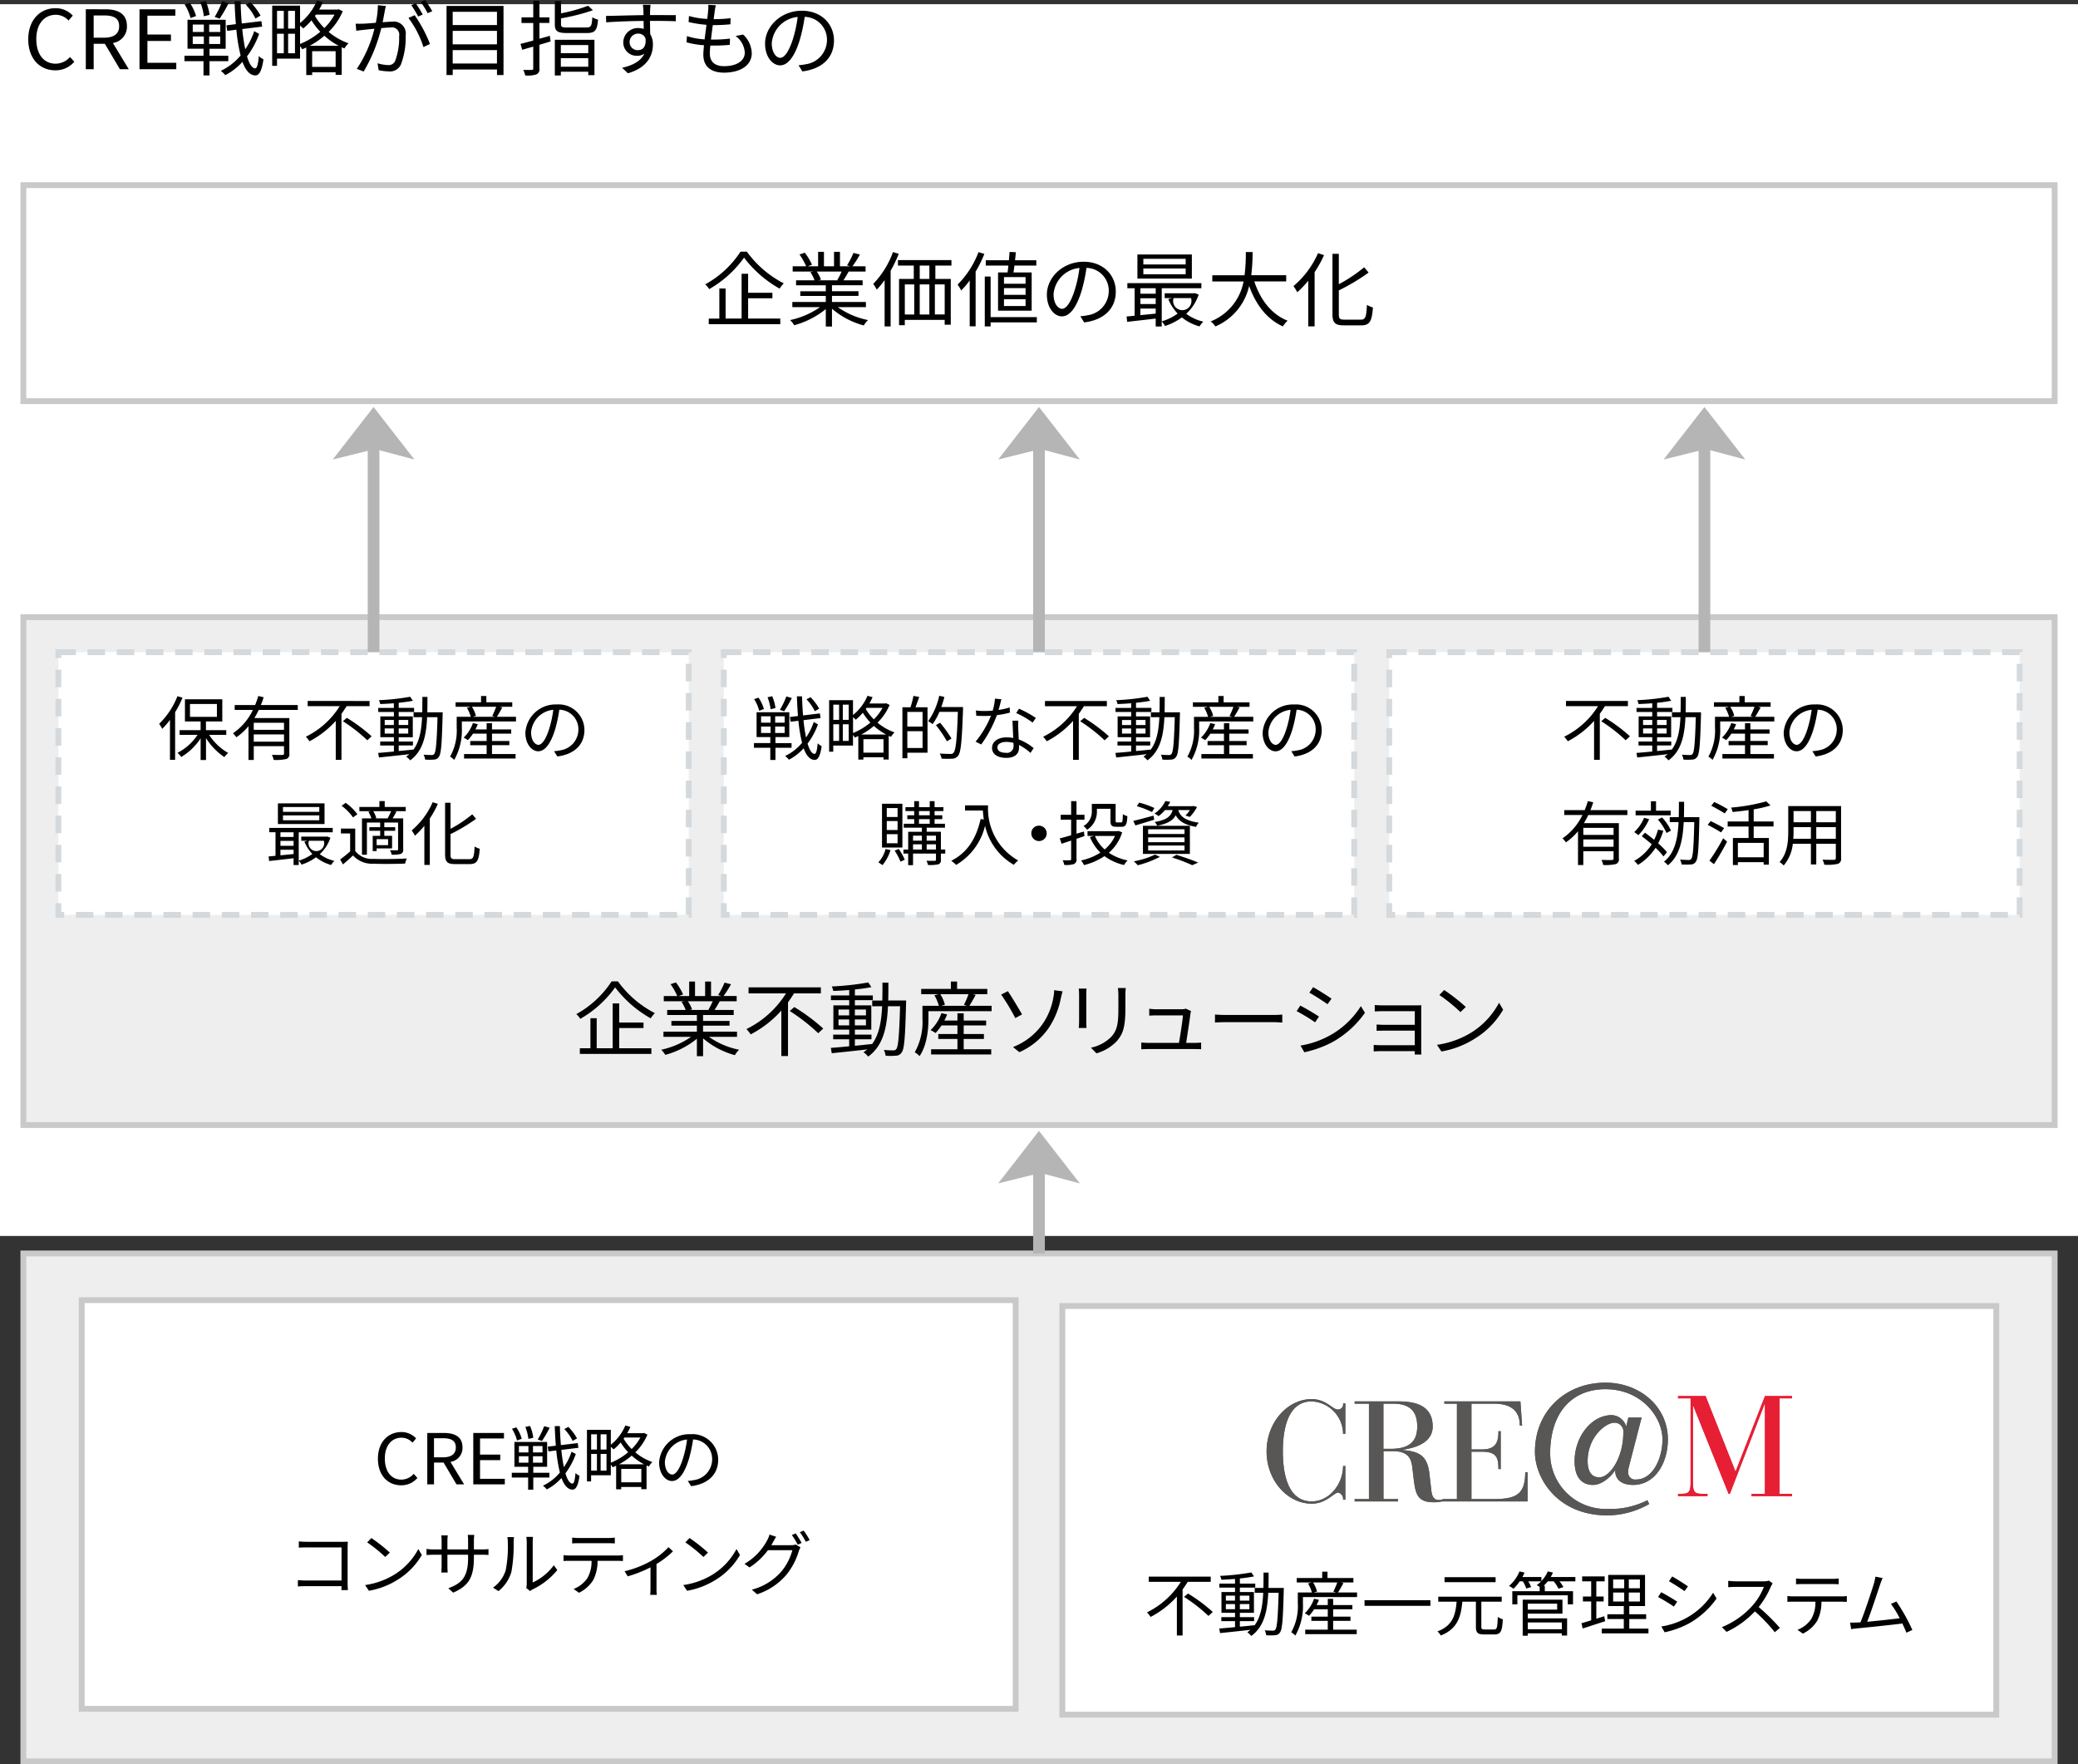<svg id="cre_01.svg" xmlns="http://www.w3.org/2000/svg" width="356" height="302.219" viewBox="0 0 356 302.219">
  <rect x="0" y="0" width="356" height="302.219" fill="#333333" stroke="none"/>
  <defs>
    <style>
      .cls-1, .cls-3, .cls-5 {
        fill: #fff;
      }

      .cls-2 {
        fill: #eee;
      }

      .cls-2, .cls-5 {
        stroke: #c9c9c9;
      }

      .cls-2, .cls-3, .cls-5 {
        stroke-width: 1px;
      }

      .cls-3 {
        stroke: #d3d9dc;
        stroke-dasharray: 3 2;
      }

      .cls-4, .cls-7, .cls-8, .cls-9 {
        fill-rule: evenodd;
      }

      .cls-6, .cls-7 {
        fill: #b5b5b5;
      }

      .cls-8 {
        fill: #e61f34;
      }

      .cls-9 {
        fill: #595656;
      }
    </style>
  </defs>
  <rect id="長方形_69" data-name="長方形 69" class="cls-1" y="0.719" width="356" height="211"/>
  <rect id="長方形_69-2" data-name="長方形 69" class="cls-2" x="4" y="105.719" width="348" height="87"/>
  <rect id="長方形_69-3" data-name="長方形 69" class="cls-2" x="4" y="214.719" width="348" height="87"/>
  <rect id="長方形_68" data-name="長方形 68" class="cls-3" x="124" y="111.719" width="108" height="45"/>
  <rect id="長方形_68-2" data-name="長方形 68" class="cls-3" x="238" y="111.719" width="108" height="45"/>
  <rect id="長方形_68-3" data-name="長方形 68" class="cls-3" x="10" y="111.719" width="108" height="45"/>
  <path id="保有不動産の_最適化" data-name="保有不動産の 最適化" class="cls-4" d="M753.4,949.541a13.44,13.44,0,0,1-3.132,4.729,7.394,7.394,0,0,1,.522.865,13.083,13.083,0,0,0,1.329-1.537v6.842h0.883v-8.15a17.621,17.621,0,0,0,1.268-2.5Zm2.15,1.332h4.611v2.2h-4.611v-2.2Zm6.214,5.294v-0.816h-3.48v-1.489h2.8v-3.793h-6.4v3.793h2.684v1.489h-3.6v0.816h3.07a9.1,9.1,0,0,1-3.43,3.073,4.48,4.48,0,0,1,.646.708,10.229,10.229,0,0,0,3.318-3.193v3.721h0.92v-3.757a10.917,10.917,0,0,0,3.145,3.253,4.065,4.065,0,0,1,.658-0.708,9.536,9.536,0,0,1-3.268-3.1h2.945Zm9.89-.864h-5.183V954.09h5.183V955.3Zm-5.183,2.028v-1.248h5.183v1.248h-5.183Zm7.544-5.437v-0.841h-6.326c0.187-.432.336-0.888,0.485-1.332l-0.92-.216a15.136,15.136,0,0,1-.547,1.548h-3.5v0.841h3.12a10.114,10.114,0,0,1-3.418,4,4.167,4.167,0,0,1,.584.684,9.911,9.911,0,0,0,2.076-1.9v5.785h0.907V958.1h5.183v1.249c0,0.18-.075.24-0.286,0.252s-0.969.012-1.79-.024a3.328,3.328,0,0,1,.3.876,7.881,7.881,0,0,0,2.162-.156,0.818,0.818,0,0,0,.522-0.948v-6.062h-5.99c0.273-.444.522-0.924,0.758-1.392h6.686Zm12.3-.648v-0.889H775.706v0.889H781.2a14.235,14.235,0,0,1-5.8,5.233,6.228,6.228,0,0,1,.621.78,15.824,15.824,0,0,0,4.5-3.493v6.674H781.5v-7.874c0.311-.444.609-0.876,0.882-1.32h3.94Zm-4.573,2.58a27.639,27.639,0,0,1,4.188,3.265l0.733-.684a28.236,28.236,0,0,0-4.238-3.157Zm7.168,2.113v-0.876h1.566v0.876h-1.566Zm0-2.329h1.566v0.864h-1.566V953.61Zm4.026,0v0.864h-1.628V953.61h1.628Zm0,2.329h-1.628v-0.876h1.628v0.876Zm3.269-3.649c0.025-.84.025-1.729,0.025-2.629h-0.87c0,0.912,0,1.789-.025,2.629h-1.479v0.84h1.454c-0.112,2.257-.435,4.189-1.516,5.606v-0.06c-0.833.1-1.678,0.18-2.486,0.252v-0.949h2.436V957.3h-2.436v-0.732h2.411V953h-2.411v-0.756h2.635v-0.7h-2.635v-0.877c0.908-.1,1.753-0.2,2.424-0.348l-0.46-.684a40.154,40.154,0,0,1-5.357.588,2.561,2.561,0,0,1,.224.66c0.733-.024,1.541-0.072,2.337-0.132v0.793H787.8v0.7h2.685V953h-2.325v3.565h2.325V957.3h-2.35v0.684h2.35v1.033c-1.02.1-1.952,0.18-2.7,0.24l0.137,0.78c1.392-.144,3.319-0.348,5.208-0.564a6.411,6.411,0,0,1-.547.42,3.1,3.1,0,0,1,.684.636c2.187-1.584,2.759-4.2,2.908-7.394h1.777c-0.124,4.357-.273,5.942-0.559,6.29a0.478,0.478,0,0,1-.448.192c-0.236,0-.783-0.012-1.379-0.06a2.354,2.354,0,0,1,.261.84,8.88,8.88,0,0,0,1.5,0,0.99,0.99,0,0,0,.833-0.444c0.422-.5.534-2.173,0.671-7.2,0-.12.012-0.456,0.012-0.456H796.21Zm11.083,5.641h2.971v-0.72h-2.971v-1.26h3.294v-0.72h-3.294v-1.069h-0.92v1.069h-1.926a6.48,6.48,0,0,0,.41-0.9l-0.833-.192a6.269,6.269,0,0,1-1.591,2.5,5.093,5.093,0,0,1,.721.432,7.8,7.8,0,0,0,.883-1.116h2.336v1.26h-2.808v0.72h2.808v1.513h-3.865v0.768h8.824v-0.768h-4.039v-1.513ZM808,951.354a13.7,13.7,0,0,1-.672,1.572l0.435,0.144h-3.79l0.559-.156a5.027,5.027,0,0,0-.684-1.56H808Zm0.124,1.716c0.286-.444.621-1.044,0.932-1.608l-0.46-.108h2.163v-0.769h-4.437v-1.08h-0.908v1.08h-4.362v0.769h2.573l-0.634.168a6.477,6.477,0,0,1,.659,1.548H801.24v1.861a9.088,9.088,0,0,1-1.131,4.957,3.519,3.519,0,0,1,.709.564,10.324,10.324,0,0,0,1.305-5.521v-1.069H811.4V953.07h-3.269Zm7.118,4.8c-0.534,0-1.255-.66-1.255-2.16a4.205,4.205,0,0,1,3.8-3.841,18.723,18.723,0,0,1-.683,3.205C816.475,957.079,815.791,957.871,815.244,957.871Zm3.244,1.993c2.933-.372,4.636-2.041,4.636-4.537a4.4,4.4,0,0,0-4.723-4.37,5.181,5.181,0,0,0-5.394,4.838c0,1.956,1.106,3.181,2.2,3.181,1.143,0,2.125-1.261,2.883-3.7a24.405,24.405,0,0,0,.734-3.421,3.34,3.34,0,0,1,3.268,3.445,3.607,3.607,0,0,1-3.119,3.517,7.96,7.96,0,0,1-1.057.144Zm-40.792,9.49h-6.214v-0.829H777.7v0.829Zm0,1.44h-6.214v-0.84H777.7v0.84Zm0.908-2.9h-7.992v3.541H778.6v-3.541Zm-0.125,6.41a1.347,1.347,0,1,1-2.56,0h2.56Zm-7.432,1.536h2.25v0.733c-0.771.084-1.542,0.156-2.25,0.228v-0.961Zm0-1.512h2.25v0.84h-2.25v-0.84Zm2.25-1.476v0.8h-2.25v-0.8h2.25Zm5.754,0.72-0.161.024h-4.276V974.3h1.069l-0.535.156a6.9,6.9,0,0,0,1.368,2.113,7.651,7.651,0,0,1-2.337,1.14v-4.861H780V972.1H769.133v0.745H770.2v4.033c-0.435.048-.833,0.084-1.181,0.108l0.087,0.792c1.156-.132,2.672-0.3,4.189-0.48v1.164h0.882V977.72a2.936,2.936,0,0,1,.485.672,8.708,8.708,0,0,0,2.473-1.26,7.2,7.2,0,0,0,2.6,1.32,2.955,2.955,0,0,1,.559-0.7,6.83,6.83,0,0,1-2.511-1.152,6.829,6.829,0,0,0,1.827-2.821Zm10.5-3.1h-2.312l0.224-.06a4.175,4.175,0,0,0-.522-1.176H790a8.347,8.347,0,0,1-.584,1.2Zm-0.062,4.585h-1.964v-1.032h1.964v1.032Zm-3.381-5.713a4.845,4.845,0,0,1,.522,1.128h-1.616v6.23h0.846v-5.522h2.274v0.8h-1.852v0.612h1.852v0.865h-1.28v2.616h0.671v-0.456h2.647v-2.16h-1.33v-0.865h1.865v-0.612h-1.865v-0.8H791.2v4.573a0.15,0.15,0,0,1-.187.18c-0.161.012-.646,0.012-1.2-0.012a2.8,2.8,0,0,1,.286.769,5.183,5.183,0,0,0,1.566-.132,0.724,0.724,0,0,0,.41-0.805V970.47h-1.815c0.2-.324.435-0.744,0.659-1.152l-0.323-.084h1.914v-0.721h-3.6v-1.008H788v1.008h-3.43v0.721h1.976Zm-1.877.42a9.129,9.129,0,0,0-2-1.957l-0.708.5a9.012,9.012,0,0,1,1.964,2Zm-0.372,2.448h-2.449v0.841h1.578v3.072a20.091,20.091,0,0,1-1.715,1.381l0.485,0.852c0.609-.516,1.181-1.02,1.728-1.536A4.408,4.408,0,0,0,787,978.236c1.392,0.06,4.014.036,5.406-.024a3.209,3.209,0,0,1,.3-0.876c-1.492.1-4.35,0.132-5.717,0.072a3.646,3.646,0,0,1-3.132-1.345V972.21Zm13.27-4.513a13.3,13.3,0,0,1-3.6,4.837,6.017,6.017,0,0,1,.559.9,14.525,14.525,0,0,0,1.616-1.693v6.7h0.932v-7.958a15.991,15.991,0,0,0,1.379-2.5Zm3.878,9.759c-0.684,0-.821-0.144-0.821-0.816v-3.481a29.467,29.467,0,0,0,4.375-2.617l-0.658-.768a21.792,21.792,0,0,1-3.717,2.484v-4.465h-0.932v8.835c0,1.308.4,1.668,1.691,1.668h2.547c1.281,0,1.554-.684,1.7-2.629a3.02,3.02,0,0,1-.882-0.384c-0.087,1.741-.2,2.173-0.883,2.173h-2.423Z" transform="translate(-723 -830.281)"/>
  <path id="戦略的な不動産の_購入_投資" data-name="戦略的な不動産の 購入・投資" class="cls-4" d="M863.343,951.678a9.194,9.194,0,0,0-1.479-1.969l-0.7.36a8.139,8.139,0,0,1,1.429,2.041Zm-5.63-2.1a12.688,12.688,0,0,1-1.106,2.293l0.733,0.252a21.989,21.989,0,0,0,1.317-2.269Zm-1.865,1.993a7.093,7.093,0,0,0-.559-2.029l-0.795.18a8.024,8.024,0,0,1,.522,2.053Zm-1.976.168a6.785,6.785,0,0,0-.919-1.945l-0.759.24a6.941,6.941,0,0,1,.87,2Zm-0.484,3h1.628v1.1h-1.628v-1.1Zm0-1.753h1.628v1.092h-1.628v-1.092Zm4.039,1.092H855.8v-1.092h1.628v1.092Zm0,1.765H855.8v-1.1h1.628v1.1Zm1.181,2.533v-0.8h-2.76v-1.032h2.374V952.29h-5.605v4.249h2.349v1.032h-2.8v0.8h2.8v2.088h0.882v-2.088h2.76Zm3.8-4.418a10.384,10.384,0,0,1-1.318,2.653,29.367,29.367,0,0,1-.435-2.965l2.921-.36-0.112-.8-2.883.348c-0.087-1.032-.149-2.125-0.174-3.265h-0.883c0.038,1.176.1,2.3,0.187,3.361l-1.38.168,0.112,0.816,1.342-.168a25.82,25.82,0,0,0,.622,3.781,8.466,8.466,0,0,1-2.909,2.257,3.226,3.226,0,0,1,.659.636,8.956,8.956,0,0,0,2.523-1.956c0.448,1.236,1.057,1.956,1.865,1.992,0.509,0.024.969-.5,1.218-2.365a2.553,2.553,0,0,1-.684-0.48c-0.087,1.177-.261,1.825-0.534,1.813-0.473-.036-0.87-0.684-1.194-1.765a12.168,12.168,0,0,0,1.778-3.3Zm8.137,2.149a11.008,11.008,0,0,0,2.163-1.477,10.042,10.042,0,0,0,2.113,1.477h-4.276Zm0.373,3.1v-2.3h3.443v2.3h-3.443Zm-1.777-6.074c0.174,0.144.36,0.324,0.472,0.432a9.346,9.346,0,0,0,1.206-1.188,10.112,10.112,0,0,0,1.292,1.68,10.983,10.983,0,0,1-2.97,1.789V953.13Zm-1.753,4.069v-2.857H868.4V957.2h-1.007Zm-1.628-2.857h0.994V957.2h-0.994v-2.857Zm0.994-3.361v2.605h-0.994v-2.605h0.994Zm1.641,2.605h-1.007v-2.605H868.4v2.605Zm5.8-2.052a8.407,8.407,0,0,1-1.491,1.968,8.723,8.723,0,0,1-1.38-1.776l0.137-.192H874.2Zm0.609-.793-0.161.048h-2.7a11.345,11.345,0,0,0,.546-1.092l-0.87-.228a8.349,8.349,0,0,1-2.485,3.289v-2.545h-4.089v8.835h0.708v-1.057h3.381v-1.824a2.276,2.276,0,0,1,.31.456c0.2-.084.4-0.168,0.6-0.264V960.4h0.87V960h3.443v0.384h0.895v-4.057c0.136,0.06.261,0.12,0.4,0.168a3.619,3.619,0,0,1,.6-0.756,9.291,9.291,0,0,1-2.921-1.669,9.267,9.267,0,0,0,2.076-3.037Zm6.248,4h-2.61V952.23h2.61v2.509Zm-2.61,3.673v-2.881h2.61v2.881h-2.61Zm1.044-8.931a14.356,14.356,0,0,1-.5,1.945H877.6v8.738h0.845v-0.948h3.456v-7.79h-2.064c0.212-.517.435-1.177,0.647-1.765Zm8.489,1.909h-3.716a16.544,16.544,0,0,0,.534-1.729l-0.882-.2a11.965,11.965,0,0,1-1.9,4.357,6.845,6.845,0,0,1,.759.5,10,10,0,0,0,1.168-2.1H887.1c-0.162,4.777-.348,6.6-0.758,7.022a0.549,0.549,0,0,1-.51.18c-0.286,0-1.032,0-1.839-.072a2.018,2.018,0,0,1,.31.876,13.574,13.574,0,0,0,1.84.012,1.253,1.253,0,0,0,.982-0.48c0.5-.588.658-2.437,0.857-7.91V951.39Zm-1.964,5.4a23.473,23.473,0,0,0-1.951-2.713l-0.721.408a21.235,21.235,0,0,1,1.889,2.773Zm14.452-3.529a18.84,18.84,0,0,0-2.884-1.584l-0.485.744a14.854,14.854,0,0,1,2.809,1.632Zm-4.475-1.8a12.934,12.934,0,0,1-1.914.432c0.2-.684.361-1.4,0.485-1.837l-1.106-.1a9.424,9.424,0,0,1-.386,2.053c-0.472.036-.932,0.06-1.367,0.06a12,12,0,0,1-1.516-.084l0.075,0.9c0.459,0.024.969,0.036,1.429,0.036,0.36,0,.721-0.012,1.081-0.036a16.893,16.893,0,0,1-2.635,4.441l0.97,0.48a21.1,21.1,0,0,0,2.684-5.029,15.1,15.1,0,0,0,2.225-.432Zm0.647,6.637a1.123,1.123,0,0,1-1.343,1.129c-0.957,0-1.417-.372-1.417-0.924s0.6-.937,1.5-0.937a4.631,4.631,0,0,1,1.243.168C896.642,957.751,896.642,957.943,896.642,958.1Zm-0.174-4.369c0.024,0.828.087,1.993,0.124,2.965a6.028,6.028,0,0,0-1.168-.108c-1.393,0-2.461.708-2.461,1.8,0,1.176,1.106,1.716,2.461,1.716,1.516,0,2.162-.78,2.162-1.728,0-.132,0-0.3-0.012-0.481a8.606,8.606,0,0,1,1.976,1.357l0.534-.816a8.341,8.341,0,0,0-2.548-1.489c-0.024-.72-0.074-1.5-0.087-1.932a11.345,11.345,0,0,1,.013-1.285h-0.994Zm16.166-2.484v-0.889H902.02v0.889h5.493a14.223,14.223,0,0,1-5.8,5.233,6.147,6.147,0,0,1,.622.78,15.838,15.838,0,0,0,4.5-3.493v6.674h0.982v-7.874c0.31-.444.609-0.876,0.882-1.32h3.94Zm-4.574,2.58a27.651,27.651,0,0,1,4.189,3.265l0.733-.684a28.236,28.236,0,0,0-4.238-3.157Zm7.168,2.113v-0.876h1.566v0.876h-1.566Zm0-2.329h1.566v0.864h-1.566V953.61Zm4.027,0v0.864h-1.628V953.61h1.628Zm0,2.329h-1.628v-0.876h1.628v0.876Zm3.269-3.649c0.025-.84.025-1.729,0.025-2.629h-0.87c0,0.912,0,1.789-.025,2.629h-1.479v0.84h1.454c-0.112,2.257-.435,4.189-1.516,5.606v-0.06c-0.833.1-1.678,0.18-2.486,0.252v-0.949h2.436V957.3h-2.436v-0.732h2.411V953h-2.411v-0.756h2.635v-0.7h-2.635v-0.877c0.907-.1,1.752-0.2,2.424-0.348l-0.46-.684a40.173,40.173,0,0,1-5.357.588,2.639,2.639,0,0,1,.224.66c0.733-.024,1.541-0.072,2.336-0.132v0.793H914.11v0.7h2.684V953H914.47v3.565h2.324V957.3h-2.349v0.684h2.349v1.033c-1.019.1-1.951,0.18-2.7,0.24l0.137,0.78c1.392-.144,3.318-0.348,5.208-0.564a6.411,6.411,0,0,1-.547.42,3.091,3.091,0,0,1,.683.636c2.188-1.584,2.759-4.2,2.909-7.394h1.777c-0.124,4.357-.274,5.942-0.559,6.29a0.48,0.48,0,0,1-.448.192c-0.236,0-.783-0.012-1.379-0.06a2.374,2.374,0,0,1,.261.84,8.869,8.869,0,0,0,1.5,0,0.989,0.989,0,0,0,.833-0.444c0.423-.5.535-2.173,0.671-7.2,0-.12.013-0.456,0.013-0.456h-2.635Zm11.083,5.641h2.97v-0.72h-2.97v-1.26H936.9v-0.72h-3.293v-1.069h-0.92v1.069h-1.926a6.6,6.6,0,0,0,.41-0.9l-0.833-.192a6.269,6.269,0,0,1-1.591,2.5,5.093,5.093,0,0,1,.721.432,7.8,7.8,0,0,0,.882-1.116h2.337v1.26h-2.809v0.72h2.809v1.513h-3.865v0.768h8.824v-0.768h-4.039v-1.513Zm0.708-6.577a13.524,13.524,0,0,1-.671,1.572l0.435,0.144h-3.791l0.56-.156a5.051,5.051,0,0,0-.684-1.56h4.151Zm0.125,1.716c0.285-.444.621-1.044,0.932-1.608l-0.46-.108h2.162v-0.769h-4.437v-1.08H931.73v1.08h-4.362v0.769h2.572l-0.634.168a6.477,6.477,0,0,1,.659,1.548h-2.411v1.861a9.088,9.088,0,0,1-1.131,4.957,3.512,3.512,0,0,1,.708.564,10.315,10.315,0,0,0,1.305-5.521v-1.069h9.272V953.07H934.44Zm7.118,4.8c-0.535,0-1.255-.66-1.255-2.16a4.2,4.2,0,0,1,3.8-3.841,18.629,18.629,0,0,1-.684,3.205C942.788,957.079,942.105,957.871,941.558,957.871Zm3.244,1.993c2.933-.372,4.636-2.041,4.636-4.537a4.4,4.4,0,0,0-4.723-4.37,5.181,5.181,0,0,0-5.394,4.838c0,1.956,1.106,3.181,2.2,3.181,1.143,0,2.125-1.261,2.883-3.7a24.259,24.259,0,0,0,.733-3.421,3.341,3.341,0,0,1,3.269,3.445,3.607,3.607,0,0,1-3.119,3.517,8.006,8.006,0,0,1-1.057.144Zm-68.03,10.366H874.92v-1.525h1.852v1.525Zm0,2.232H874.92v-1.536h1.852v1.536Zm0,2.269H874.92v-1.56h1.852v1.56Zm0.833-6.77h-3.493v7.5h3.493v-7.5Zm-2.884,7.754A5.2,5.2,0,0,1,873.478,978a6.228,6.228,0,0,1,.7.48,7.091,7.091,0,0,0,1.38-2.581ZM876.275,976a9.917,9.917,0,0,1,.994,1.885l0.734-.336a10.046,10.046,0,0,0-1.032-1.849Zm5.481-.192v-0.9h1.591v0.9h-1.591Zm-2.337-.9h1.517v0.9h-1.517v-0.9Zm1.517-1.476v0.852h-1.517v-0.852h1.517Zm2.411,0v0.852h-1.591v-0.852h1.591Zm-2.908-2.833h1.839v0.792h-1.839V970.6Zm0-1.38h1.839v0.72h-1.839v-0.72Zm4.5,6.589h-0.746v-3.048h-2.436v-0.7h3.132v-0.672h-1.777V970.6h1.317v-0.66h-1.317v-0.72h1.516v-0.673h-1.516v-1.032h-0.833v1.032h-1.839v-1.032h-0.821v1.032h-1.5v0.673h1.5v0.72h-1.18v0.66h1.18v0.792h-1.789v0.672h3.107v0.7h-2.349v3.048h-0.808V976.5h0.808v1.98h0.832V976.5h3.928v1.044c0,0.156-.062.192-0.211,0.2-0.174,0-.771,0-1.417-0.012a2.822,2.822,0,0,1,.261.72,6.65,6.65,0,0,0,1.8-.12,0.712,0.712,0,0,0,.41-0.792V976.5h0.746v-0.685Zm3.389-7.574v0.888h3.058a15.352,15.352,0,0,0,.161,1.537L891,970.578c-0.759,3.361-2.287,5.774-5.034,7.154a6.025,6.025,0,0,1,.833.708,10.641,10.641,0,0,0,4.959-6.7,10.363,10.363,0,0,0,4.934,6.686,4.269,4.269,0,0,1,.746-0.744,10.161,10.161,0,0,1-5.158-9.447h-3.953Zm11.358,4.754A1.318,1.318,0,1,0,901,971.718,1.288,1.288,0,0,0,899.685,972.991Zm11.233-4.166h2.324v2.029c0,0.84.223,1.056,1.006,1.056h0.908c0.7,0,.92-0.372.982-1.824a2.335,2.335,0,0,1-.771-0.336c-0.025,1.236-.074,1.416-0.311,1.416h-0.671c-0.224,0-.261-0.048-0.261-0.324v-2.857h-4.076v1.2a2.81,2.81,0,0,1-1.43,2.6,3.105,3.105,0,0,1,.622.636,3.632,3.632,0,0,0,1.678-3.228v-0.373Zm-2.225,3.9-1.268.372v-2.4h1.367v-0.84h-1.367v-2.341h-0.92v2.341h-1.789v0.84h1.789v2.665c-0.745.216-1.417,0.408-1.951,0.54l0.311,0.912c0.5-.156,1.056-0.348,1.64-0.54v3.145a0.186,0.186,0,0,1-.223.228c-0.162.012-.671,0.012-1.231,0a2.934,2.934,0,0,1,.274.8,4.562,4.562,0,0,0,1.64-.144,0.806,0.806,0,0,0,.46-0.888v-3.445c0.46-.156.92-0.312,1.367-0.468Zm5.332,0.756a6.513,6.513,0,0,1-1.778,2.316,6.353,6.353,0,0,1-1.665-2.316h3.443Zm0.621-.853-0.174.036h-5.158v0.817H910.4l-0.672.192a8.1,8.1,0,0,0,1.79,2.665,10.153,10.153,0,0,1-3.318,1.344,2.981,2.981,0,0,1,.5.792,10.933,10.933,0,0,0,3.517-1.536,9.07,9.07,0,0,0,3.356,1.524,3.9,3.9,0,0,1,.609-0.792,8.737,8.737,0,0,1-3.219-1.308,7.564,7.564,0,0,0,2.287-3.493Zm9.244-3.577c-0.3,1.093-1.044,1.693-3.07,2.041a2.446,2.446,0,0,1,.435.636c1.765-.336,2.684-0.9,3.169-1.788,0.46,0.864,1.367,1.632,3.48,1.992a2.512,2.512,0,0,1,.472-0.72c-2.547-.372-3.243-1.236-3.517-2.161h1.989a4.89,4.89,0,0,1-.758.925l0.745,0.252a8.089,8.089,0,0,0,1.243-1.705l-0.621-.18-0.149.036h-4.251a7.6,7.6,0,0,0,.423-0.744l-0.833-.132a5.267,5.267,0,0,1-1.877,2.149,2.343,2.343,0,0,1,.7.444,6.372,6.372,0,0,0,1.106-1.045h1.318Zm-4.189,6.074h6.227v0.84H919.7v-0.84Zm0-1.4h6.227v0.828H919.7v-0.828Zm0-1.381h6.227v0.805H919.7v-0.805Zm-0.895,4.214h8.042v-4.814h-8.042v4.814Zm1.964-7.863a16.255,16.255,0,0,0-2.6-.924l-0.41.612a15.233,15.233,0,0,1,2.6,1.009ZM920.621,970c-1.268.336-2.573,0.7-3.468,0.9l0.361,0.78c0.932-.288,2.1-0.636,3.219-0.984Zm0.261,6.674a14.584,14.584,0,0,1-3.642,1.152,7.034,7.034,0,0,1,.684.672,18.107,18.107,0,0,0,3.791-1.44Zm2.9,0.492a27.76,27.76,0,0,1,3.467,1.32l1.02-.444c-0.908-.4-2.387-0.912-3.729-1.332Z" transform="translate(-723 -830.281)"/>
  <path id="企業不動産ソリューション" class="cls-4" d="M827.777,998.393A16.979,16.979,0,0,1,821.73,1004a3.469,3.469,0,0,1,.681.81,18.745,18.745,0,0,0,5.975-5.395,19.7,19.7,0,0,0,6.092,5.305,6.16,6.16,0,0,1,.71-0.89,17.933,17.933,0,0,1-6.323-5.437h-1.088Zm1.306,7.987h4.162v-0.94h-4.162v-3.27h-1.117v7.68h-2.741v-5.15h-1.073v5.15h-1.813v0.97h12.255v-0.97h-5.511v-3.47Zm16.019-4.58a12.768,12.768,0,0,1-.74,1.45l0.145,0.04H841.1l0.464-.09a5.275,5.275,0,0,0-.725-1.4H845.1Zm4.162,6.09v-0.88h-5.816v-1.04h4.54v-0.8h-4.54v-1.02h5.25v-0.86h-3.292c0.29-.42.609-0.96,0.9-1.49h2.9v-0.9h-2.248a19.275,19.275,0,0,0,1.276-2.017l-1.1-.28a15.779,15.779,0,0,1-1.1,2.127l0.536,0.17h-1.755v-2.479H843.8v2.479H842.07v-2.479h-1v2.479h-1.784l0.74-.27a9.582,9.582,0,0,0-1.233-2.055l-0.914.294a10.81,10.81,0,0,1,1.146,2.031h-2.306v0.9h3.539l-0.508.09a5.817,5.817,0,0,1,.711,1.4H837.3v0.86h5.091v1.02h-4.366v0.8h4.366v1.04h-5.729v0.88H841.4a14.185,14.185,0,0,1-5.119,2.21,4.846,4.846,0,0,1,.7.88,14.7,14.7,0,0,0,5.41-2.76v2.99h1.058v-3.06a13.94,13.94,0,0,0,5.453,2.88,3.8,3.8,0,0,1,.725-0.93,13.506,13.506,0,0,1-5.177-2.21h4.815Zm14.365-7.44v-1.035H851.244v1.035h6.41a16.593,16.593,0,0,1-6.772,6.11,7.143,7.143,0,0,1,.725.91,18.479,18.479,0,0,0,5.25-4.08v7.79H858v-9.19c0.363-.52.711-1.02,1.03-1.54h4.6Zm-5.337,3.01a32.941,32.941,0,0,1,4.888,3.81l0.856-.8a33.3,33.3,0,0,0-4.946-3.68Zm8.362,2.47v-1.02h1.827v1.02h-1.827Zm0-2.72h1.827v1.01h-1.827v-1.01Zm4.7,0v1.01h-1.9v-1.01h1.9Zm0,2.72h-1.9v-1.02h1.9v1.02Zm3.814-4.26c0.029-.98.029-2.017,0.029-3.067h-1.015c0,1.064,0,2.087-.029,3.067h-1.726v0.98h1.7c-0.131,2.63-.508,4.89-1.77,6.54v-0.07c-0.971.11-1.957,0.21-2.9,0.3v-1.11H872.3v-0.8h-2.842v-0.85h2.813v-4.16h-2.813v-0.89h3.075v-0.81h-3.075v-1.021c1.059-.112,2.045-0.238,2.828-0.406l-0.537-.8a46.855,46.855,0,0,1-6.25.686,3.051,3.051,0,0,1,.261.769c0.855-.03,1.8-0.083,2.726-0.153v0.923h-3.132v0.81h3.132v0.89h-2.712v4.16h2.712v0.85H865.74v0.8h2.741v1.2c-1.189.12-2.277,0.21-3.147,0.28l0.16,0.91c1.624-.16,3.872-0.4,6.076-0.65-0.2.16-.406,0.33-0.638,0.49a3.311,3.311,0,0,1,.8.74c2.552-1.85,3.219-4.9,3.394-8.63H877.2c-0.145,5.08-.319,6.93-0.652,7.34a0.56,0.56,0,0,1-.522.22c-0.276,0-.914-0.01-1.61-0.07a2.783,2.783,0,0,1,.3.98,9.238,9.238,0,0,0,1.755,0,1.153,1.153,0,0,0,.972-0.51c0.493-.59.624-2.54,0.783-8.41,0-.14.015-0.53,0.015-0.53h-3.075Zm12.93,6.58h3.466v-0.84H888.1v-1.47h3.843v-0.84H888.1v-1.24h-1.073v1.24h-2.248a7.276,7.276,0,0,0,.478-1.05l-0.971-.22a7.342,7.342,0,0,1-1.857,2.91,5.763,5.763,0,0,1,.841.5,8.8,8.8,0,0,0,1.03-1.3h2.727v1.47h-3.278v0.84h3.278v1.77h-4.511v0.89h10.3v-0.89H888.1v-1.77Zm0.827-7.67a16.14,16.14,0,0,1-.784,1.83l0.508,0.17h-4.423l0.652-.18a5.773,5.773,0,0,0-.8-1.82h4.844Zm0.145,2c0.333-.52.725-1.22,1.087-1.88l-0.536-.12h2.523v-0.9h-5.177v-1.26h-1.059v1.26h-5.091v0.9h3l-0.74.19a7.588,7.588,0,0,1,.769,1.81h-2.814v2.17a10.635,10.635,0,0,1-1.32,5.79,4.075,4.075,0,0,1,.827.65c1.276-1.86,1.523-4.6,1.523-6.44v-1.25h10.819v-0.92h-3.814Zm7.477,7.06,1.088,0.88a11.949,11.949,0,0,0,5.134-4.31,14.115,14.115,0,0,0,1.986-5c0.058-.25.174-0.74,0.29-1.11l-1.45-.2a5.719,5.719,0,0,1-.116,1.145,11.3,11.3,0,0,1-1.813,4.57A11.077,11.077,0,0,1,896.546,1009.64Zm-2.03-8.99a36.135,36.135,0,0,1,2.421,4.03l1.161-.63c-0.522-.91-1.8-3.07-2.437-3.98Zm13.293-1.025c0.029,0.266.058,0.755,0.058,1v4.67c0,0.42-.043.87-0.058,1.08h1.334c-0.029-.26-0.043-0.72-0.043-1.07v-4.68c0-.33.014-0.739,0.043-1h-1.334Zm6.715-.1c0.029,0.336.073,0.743,0.073,1.2v2.21c0,2.65-.175,3.79-1.219,4.95a6.74,6.74,0,0,1-3.48,1.86l0.942,0.97a7.742,7.742,0,0,0,3.452-2.05c1.044-1.2,1.508-2.31,1.508-5.67v-2.27c0-.46.029-0.867,0.058-1.2h-1.334Zm11.684,9.4c0.2-1.29.624-4.07,0.74-5.02a3.036,3.036,0,0,1,.1-0.43l-0.885-.41a2.425,2.425,0,0,1-.725.1H921.03a8.641,8.641,0,0,1-1.145-.09v1.18c0.362-.01.739-0.04,1.16-0.04h4.612c-0.044.8-.464,3.53-0.682,4.71h-5.25c-0.449,0-.855-0.03-1.2-0.06v1.16c0.421-.03.755-0.04,1.2-0.04h7.948c0.3,0,.841.01,1.1,0.03v-1.14c-0.3.03-.827,0.05-1.146,0.05h-1.421Zm4.939-3.48c0.45-.04,1.219-0.07,2.016-0.07h7.962c0.653,0,1.262.06,1.552,0.07v-1.37c-0.319.03-.841,0.07-1.566,0.07h-7.948c-0.812,0-1.581-.04-2.016-0.07v1.37Zm16.817-6.063-0.652.943c0.855,0.47,2.422,1.48,3.118,1.98l0.681-.95C950.488,1000.91,948.82,999.849,947.964,999.387Zm-2.175,10,0.667,1.15a18.706,18.706,0,0,0,4.815-1.74,16.773,16.773,0,0,0,5.569-5.02l-0.7-1.14a14.589,14.589,0,0,1-5.5,5.12A15.648,15.648,0,0,1,945.789,1009.39Zm-0.015-6.85-0.638.95a33.968,33.968,0,0,1,3.162,1.92l0.667-.98C948.327,1003.98,946.645,1002.99,945.774,1002.54Zm20.734,8.39c-0.014-.2-0.029-0.53-0.029-0.76v-6.97c0-.27,0-0.56.015-0.72-0.189.02-.566,0.03-0.885,0.03H960c-0.377,0-1.2-.03-1.479-0.06v1.1c0.261-.02,1.1-0.05,1.479-0.05h5.381v2.34h-5.25c-0.493,0-1.015-.04-1.291-0.05v1.08c0.29-.02.8-0.03,1.3-0.03h5.236v2.49h-5.845c-0.493,0-.957-0.03-1.189-0.05v1.12c0.232-.02.74-0.05,1.189-0.05h5.845c0,0.23,0,.45-0.015.58h1.146Zm3.91-11.053-0.826.853a29.713,29.713,0,0,1,3.611,2.93l0.914-.88A31.549,31.549,0,0,0,970.418,999.877Zm-1.247,9.383,0.769,1.15a15.8,15.8,0,0,0,5.7-2.19,14.123,14.123,0,0,0,4.873-4.97l-0.7-1.19a13.4,13.4,0,0,1-4.844,5.16A15.342,15.342,0,0,1,969.171,1009.26Z" transform="translate(-723 -830.281)"/>
  <rect id="長方形_69-4" data-name="長方形 69" class="cls-5" x="4" y="31.719" width="348" height="37"/>
  <rect id="長方形_69-5" data-name="長方形 69" class="cls-5" x="182" y="223.719" width="160" height="70"/>
  <rect id="長方形_69-6" data-name="長方形 69" class="cls-5" x="14" y="222.719" width="160" height="70"/>
  <path id="不動産一元管理システム" class="cls-4" d="M930.42,1101.25v-0.89H919.806v0.89H925.3a14.244,14.244,0,0,1-5.8,5.23,5.751,5.751,0,0,1,.622.78,15.932,15.932,0,0,0,4.5-3.49v6.67H925.6v-7.87c0.31-.45.609-0.88,0.882-1.32h3.94Zm-4.574,2.58a27.333,27.333,0,0,1,4.189,3.26l0.733-.68a27.7,27.7,0,0,0-4.238-3.16Zm7.168,2.11v-0.88h1.566v0.88h-1.566Zm0-2.33h1.566v0.86h-1.566v-0.86Zm4.027,0v0.86h-1.628v-0.86h1.628Zm0,2.33h-1.628v-0.88h1.628v0.88Zm3.269-3.65c0.025-.84.025-1.73,0.025-2.63h-0.87c0,0.91,0,1.79-.025,2.63h-1.479v0.84h1.454c-0.112,2.26-.435,4.19-1.516,5.61v-0.06c-0.833.09-1.678,0.18-2.486,0.25v-0.95h2.436v-0.68h-2.436v-0.74h2.411V1103h-2.411v-0.76h2.635v-0.69h-2.635v-0.88a23.97,23.97,0,0,0,2.424-.35l-0.46-.68a41.893,41.893,0,0,1-5.357.59,2.535,2.535,0,0,1,.224.66c0.733-.03,1.541-0.08,2.336-0.14v0.8H931.9v0.69h2.684V1103h-2.324v3.56h2.324v0.74h-2.349v0.68h2.349v1.03c-1.019.1-1.951,0.18-2.7,0.24l0.137,0.78c1.392-.14,3.318-0.35,5.207-0.56-0.174.14-.348,0.29-0.546,0.42a3.044,3.044,0,0,1,.683.63c2.188-1.58,2.759-4.2,2.909-7.39h1.777c-0.124,4.36-.274,5.94-0.559,6.29a0.47,0.47,0,0,1-.448.19c-0.236,0-.783-0.01-1.379-0.06a2.386,2.386,0,0,1,.261.84,8.28,8.28,0,0,0,1.5,0,0.976,0.976,0,0,0,.833-0.44c0.423-.51.535-2.17,0.671-7.2,0-.12.013-0.46,0.013-0.46H940.31Zm11.083,5.64h2.97v-0.72h-2.97v-1.26h3.293v-0.72h-3.293v-1.07h-0.92v1.07h-1.926a6.7,6.7,0,0,0,.41-0.9l-0.833-.19a6.372,6.372,0,0,1-1.591,2.5,4.579,4.579,0,0,1,.721.43,7.731,7.731,0,0,0,.882-1.12h2.337v1.26h-2.809v0.72h2.809v1.51h-3.865v0.77h8.824v-0.77h-4.039v-1.51Zm0.708-6.58a14.1,14.1,0,0,1-.671,1.58l0.435,0.14h-3.791l0.56-.16a5.154,5.154,0,0,0-.684-1.56H952.1Zm0.125,1.72c0.285-.44.621-1.04,0.932-1.61l-0.46-.11h2.162v-0.76h-4.437v-1.08h-0.907v1.08h-4.362v0.76h2.572l-0.634.17a6.558,6.558,0,0,1,.659,1.55H945.34v1.86a9.094,9.094,0,0,1-1.131,4.96,3.494,3.494,0,0,1,.708.56,10.3,10.3,0,0,0,1.3-5.52v-1.07h9.272v-0.79h-3.268Zm4.545,1.32v0.97h11.285v-0.97H956.771Zm22.455-3.94h-8.75v0.86h8.75v-0.86Zm-1.864,8.96c-0.485,0-.584-0.09-0.584-0.49v-4.27h3.492v-0.86H969.4v0.86h3.145c-0.187,2.25-.647,4.12-3.294,5.09a2.441,2.441,0,0,1,.584.7c2.859-1.12,3.455-3.22,3.691-5.79h2.325v4.28c0,1.02.3,1.33,1.4,1.33h1.777c1.082,0,1.33-.56,1.43-2.6a3.078,3.078,0,0,1-.858-0.4c-0.062,1.84-.137,2.15-0.634,2.15h-1.6Zm13.208-1.2v1.16h-5.829v-1.16h5.829Zm-0.8-3.22v1.02h-5.034v-1.02h5.034Zm-5.034,1.71h5.941v-2.39h-6.811v6.17h0.87v-0.41h5.829v0.38h0.907v-2.94h-6.736v-0.81Zm8.141-6.28h-4.213a6.454,6.454,0,0,0,.385-0.76l-0.883-.2a5.542,5.542,0,0,1-1.093,1.65v-0.69h-3.257a5.5,5.5,0,0,0,.361-0.75l-0.858-.21a6.57,6.57,0,0,1-1.79,2.49,6.166,6.166,0,0,1,.759.48,7.941,7.941,0,0,0,1.068-1.27H983.9a7.23,7.23,0,0,1,.584,1.23l0.82-.24a5.283,5.283,0,0,0-.484-0.99h2.212a4.9,4.9,0,0,1-.771.66,4.318,4.318,0,0,1,.51.28v0.75h-4.686v2.25h0.87v-1.54h8.638v1.54h0.895v-2.25h-4.835v-0.93h-0.186a8.311,8.311,0,0,0,.7-0.76h0.994a5.519,5.519,0,0,1,.833,1.26l0.845-.27a6.019,6.019,0,0,0-.671-0.99h2.722v-0.74Zm4.955,6.72-1.354.43v-2.96h1.255v-0.84h-1.255v-2.61h1.429v-0.84h-3.853v0.84H995.6v2.61h-1.417v0.84H995.6v3.23c-0.634.2-1.205,0.37-1.665,0.5l0.211,0.9c1.106-.35,2.523-0.82,3.853-1.25Zm1.529-4.06h1.894v1.54h-1.894v-1.54Zm0-2.24h1.894v1.51h-1.894v-1.51Zm4.584,1.51h-1.9v-1.51h1.9v1.51Zm0,2.27h-1.9v-1.54h1.9v1.54Zm-1.82,4.64v-1.64h2.89v-0.82h-2.89v-1.4h2.7v-5.34h-6.309v5.34h2.669v1.4h-2.818v0.82h2.818v1.64h-3.775v0.82h8v-0.82h-3.29Zm7.35-8.93-0.56.81c0.73,0.41,2.08,1.27,2.67,1.7l0.59-.81C1011.64,1101.64,1010.21,1100.73,1009.48,1100.33Zm-1.86,8.57,0.57,0.99a15.73,15.73,0,0,0,4.12-1.49,14.421,14.421,0,0,0,4.78-4.3l-0.6-.98a12.542,12.542,0,0,1-4.71,4.39A13.259,13.259,0,0,1,1007.62,1108.9Zm-0.02-5.87-0.54.82a28.2,28.2,0,0,1,2.71,1.64l0.57-.84C1009.79,1104.27,1008.35,1103.42,1007.6,1103.03Zm18.47-1.98a3.4,3.4,0,0,1-.93.11h-4.8c-0.37,0-1.08-.06-1.26-0.08v1.09c0.14-.01.82-0.06,1.26-0.06h4.85a10.673,10.673,0,0,1-2.07,3.34,14.128,14.128,0,0,1-5.12,3.56l0.8,0.81a15.846,15.846,0,0,0,4.85-3.51,27.983,27.983,0,0,1,3.41,3.57l0.87-.74a34.354,34.354,0,0,0-3.63-3.57,14.786,14.786,0,0,0,2.09-3.52,4.68,4.68,0,0,1,.31-0.53Zm10.78,0.58c0.36,0,.8.01,1.16,0.04v-1a9.139,9.139,0,0,1-1.16.07h-5.03a9.751,9.751,0,0,1-1.12-.07v1c0.31-.03.72-0.04,1.13-0.04h5.02Zm-6.55,2.11a9.253,9.253,0,0,1-1.08-.06v1c0.34-.03.7-0.03,1.08-0.03h3.72a5.654,5.654,0,0,1-.72,2.98,5.16,5.16,0,0,1-2.35,1.84l0.92,0.65a5.877,5.877,0,0,0,2.45-2.19,7.065,7.065,0,0,0,.73-3.28h3.38c0.3,0,.7.02,0.97,0.03v-1a6.639,6.639,0,0,1-.97.06h-8.13Zm20.33,5.76a31.553,31.553,0,0,0-2.74-4.88l-0.93.41a16.8,16.8,0,0,1,1.5,2.46c-1.36.17-3.74,0.43-5.57,0.6,0.62-1.56,1.84-5.25,2.21-6.38,0.17-.5.3-0.81,0.43-1.11l-1.23-.24a9.625,9.625,0,0,1-.25,1.15c-0.35,1.18-1.62,5.02-2.31,6.67-0.23.02-.44,0.03-0.63,0.04-0.36.01-.78,0.02-1.15,0.01l0.18,1.12c0.37-.05.73-0.11,1.04-0.13,1.66-.15,5.81-0.59,7.74-0.83,0.27,0.59.52,1.14,0.68,1.57Z" transform="translate(-723 -830.281)"/>
  <path id="CRE戦略の_コンサルティング" data-name="CRE戦略の コンサルティング" class="cls-4" d="M791.71,1084.71a3.587,3.587,0,0,0,2.8-1.26l-0.634-.7a2.82,2.82,0,0,1-2.113.99c-1.74,0-2.834-1.4-2.834-3.62,0-2.19,1.144-3.56,2.871-3.56a2.531,2.531,0,0,1,1.864.84l0.622-.72a3.4,3.4,0,0,0-2.5-1.09c-2.312,0-4.04,1.72-4.04,4.57S789.448,1084.71,791.71,1084.71Zm5.64-8.06h1.529c1.429,0,2.212.41,2.212,1.58,0,1.14-.783,1.69-2.212,1.69H797.35v-3.27Zm5.158,7.9-2.336-3.85a2.413,2.413,0,0,0,2.063-2.47c0-1.84-1.33-2.48-3.182-2.48H796.2v8.8h1.155v-3.73h1.641l2.212,3.73h1.305Zm1.576,0h5.4v-0.95H805.24v-3.2H808.7v-0.95H805.24v-2.76h4.1v-0.94h-5.258v8.8Zm17.772-7.87a9.254,9.254,0,0,0-1.48-1.97l-0.7.36a8.036,8.036,0,0,1,1.43,2.04Zm-5.631-2.1a12.79,12.79,0,0,1-1.106,2.29l0.733,0.25a20.8,20.8,0,0,0,1.318-2.27Zm-1.864,1.99a7.107,7.107,0,0,0-.559-2.03l-0.8.18a8.065,8.065,0,0,1,.522,2.05Zm-1.976.17a6.788,6.788,0,0,0-.92-1.95l-0.758.24a7.064,7.064,0,0,1,.87,2.01Zm-0.485,3h1.628v1.1H811.9v-1.1Zm0-1.75h1.628v1.09H811.9v-1.09Zm4.039,1.09h-1.628v-1.09h1.628v1.09Zm0,1.76h-1.628v-1.1h1.628v1.1Zm1.181,2.54v-0.81h-2.759v-1.03h2.374v-4.25h-5.606v4.25h2.35v1.03h-2.8v0.81h2.8v2.08h0.882v-2.08h2.759Zm3.8-4.42a10.543,10.543,0,0,1-1.317,2.65,29.553,29.553,0,0,1-.435-2.96l2.921-.36-0.112-.81-2.884.35c-0.087-1.03-.149-2.12-0.174-3.26H818.04c0.037,1.17.1,2.3,0.186,3.36l-1.379.16,0.112,0.82,1.342-.17a25.793,25.793,0,0,0,.621,3.78,8.355,8.355,0,0,1-2.908,2.26,3.164,3.164,0,0,1,.659.64,8.963,8.963,0,0,0,2.523-1.96c0.447,1.24,1.056,1.96,1.864,1.99,0.51,0.03.97-.5,1.218-2.36a2.549,2.549,0,0,1-.683-0.48c-0.087,1.17-.262,1.82-0.535,1.81-0.472-.04-0.87-0.68-1.193-1.76a12.228,12.228,0,0,0,1.777-3.31Zm8.138,2.15a11.149,11.149,0,0,0,2.162-1.48,10.346,10.346,0,0,0,2.113,1.48h-4.275Zm0.373,3.09v-2.3h3.442v2.3h-3.442Zm-1.778-6.07c0.174,0.14.361,0.32,0.473,0.43a8.7,8.7,0,0,0,1.2-1.19,9.775,9.775,0,0,0,1.293,1.68,11.032,11.032,0,0,1-2.971,1.79v-2.71Zm-1.752,4.07v-2.86h1.007v2.86H825.9Zm-1.628-2.86h0.994v2.86h-0.994v-2.86Zm0.994-3.36v2.61h-0.994v-2.61h0.994Zm1.641,2.61H825.9v-2.61h1.007v2.61Zm5.8-2.06a8.354,8.354,0,0,1-1.492,1.97,8.744,8.744,0,0,1-1.379-1.77l0.136-.2h2.735Zm0.609-.79-0.162.05h-2.7a11.8,11.8,0,0,0,.547-1.09l-0.87-.23a8.411,8.411,0,0,1-2.486,3.29v-2.55h-4.089v8.84h0.709v-1.06h3.38v-1.82a2.162,2.162,0,0,1,.311.45c0.2-.08.4-0.16,0.6-0.26v4.04h0.87V1085h3.442v0.38h0.895v-4.06c0.137,0.06.261,0.12,0.4,0.17a3.673,3.673,0,0,1,.6-0.76,9.287,9.287,0,0,1-2.92-1.66,9.372,9.372,0,0,0,2.075-3.04Zm4.844,7.13c-0.535,0-1.256-.66-1.256-2.16a4.2,4.2,0,0,1,3.8-3.84,18.511,18.511,0,0,1-.684,3.2C839.4,1082.08,838.714,1082.87,838.168,1082.87Zm3.244,1.99c2.933-.37,4.635-2.04,4.635-4.53a4.4,4.4,0,0,0-4.722-4.37,5.176,5.176,0,0,0-5.4,4.83c0,1.96,1.107,3.19,2.2,3.19,1.144,0,2.126-1.26,2.884-3.7a24.6,24.6,0,0,0,.733-3.42,3.338,3.338,0,0,1,3.269,3.44,3.607,3.607,0,0,1-3.12,3.52,7.39,7.39,0,0,1-1.056.14Zm-58.8,17.8c-0.013-.19-0.05-0.73-0.05-1.16v-6.2c0-.29.025-0.66,0.037-0.93-0.248.01-.621,0.02-0.919,0.02h-6.128a12.447,12.447,0,0,1-1.354-.07v1.07c0.3-.02.907-0.04,1.367-0.04h5.953v5.67h-6.1c-0.522,0-1.057-.04-1.38-0.06v1.08c0.336-.03.895-0.05,1.4-0.05h6.078c-0.012.29-.012,0.54-0.025,0.67h1.119Zm4.011-8.91-0.708.74a26,26,0,0,1,3.094,2.5l0.783-.75A27.914,27.914,0,0,0,786.628,1093.75Zm-1.069,8.05,0.659,0.98a13.587,13.587,0,0,0,4.884-1.87,12.173,12.173,0,0,0,4.177-4.26l-0.6-1.02a11.452,11.452,0,0,1-4.151,4.41A13.219,13.219,0,0,1,785.559,1101.8Zm18.64-6.1v-1.5a9.023,9.023,0,0,1,.062-0.99h-1.118a6.53,6.53,0,0,1,.062.99v1.5h-3.542v-1.54a6.915,6.915,0,0,1,.062-0.87h-1.106c0.012,0.12.049,0.49,0.049,0.87v1.54h-1.329a8.25,8.25,0,0,1-1.256-.09v1.05c0.149-.01.709-0.05,1.256-0.05h1.329v1.94c0,0.46-.037.98-0.049,1.1h1.093c-0.012-.12-0.049-0.65-0.049-1.1v-1.94h3.542v0.5c0,3.37-1.131,4.4-3.393,5.24l0.833,0.75c2.846-1.22,3.554-2.86,3.554-6.07v-0.42h1.367a11.271,11.271,0,0,1,1.131.04v-1.01a9.9,9.9,0,0,1-1.131.06H804.2Zm4.211,7.14a6.593,6.593,0,0,0,2.212-3.29,25.418,25.418,0,0,0,.385-5.1,8.6,8.6,0,0,1,.062-0.86h-1.143a4.176,4.176,0,0,1,.087.87,20.864,20.864,0,0,1-.373,4.83,5.716,5.716,0,0,1-2.163,2.95Zm5.418-.01a2.54,2.54,0,0,1,.423-0.28,12.389,12.389,0,0,0,4.238-3.32l-0.6-.82a9.287,9.287,0,0,1-3.617,2.95v-6.92a7.265,7.265,0,0,1,.05-0.89h-1.144a5.612,5.612,0,0,1,.075.89v7.19a2.769,2.769,0,0,1-.087.67Zm13.358-8.2c0.361,0,.8.01,1.156,0.04v-1a9.1,9.1,0,0,1-1.156.07h-5.034a9.73,9.73,0,0,1-1.118-.07v1c0.311-.03.721-0.04,1.131-0.04h5.021Zm-6.55,2.11a9.146,9.146,0,0,1-1.081-.06v1c0.335-.03.7-0.03,1.081-0.03h3.716a5.654,5.654,0,0,1-.721,2.98,5.125,5.125,0,0,1-2.349,1.84l0.92,0.65a5.88,5.88,0,0,0,2.449-2.19,7.065,7.065,0,0,0,.733-3.28h3.381c0.3,0,.7.02,0.969,0.03v-1a6.6,6.6,0,0,1-.969.06h-8.129Zm16.9-1.43a12.774,12.774,0,0,1-3.206,2.48,17.147,17.147,0,0,1-4.313,1.64l0.535,0.88a21.944,21.944,0,0,0,3.9-1.54v3.67c0,0.36-.025.86-0.05,1.04h1.144a5.883,5.883,0,0,1-.062-1.04v-4.25a15.087,15.087,0,0,0,2.821-2.17Zm3.6-1.56-0.708.74a26,26,0,0,1,3.094,2.5l0.783-.75A28,28,0,0,0,841.138,1093.75Zm-1.069,8.05,0.659,0.98a13.594,13.594,0,0,0,4.884-1.87,12.161,12.161,0,0,0,4.176-4.26l-0.6-1.02a11.452,11.452,0,0,1-4.151,4.41A13.219,13.219,0,0,1,840.069,1101.8Zm15.086-6.83c0.1-.17.2-0.34,0.285-0.51,0.125-.21.348-0.62,0.547-0.93l-1.143-.38a4.127,4.127,0,0,1-.385.96,10.2,10.2,0,0,1-3.9,4.06l0.858,0.61a11.738,11.738,0,0,0,3.156-2.95h4.189a9.556,9.556,0,0,1-1.976,3.75,10.042,10.042,0,0,1-4.972,3.01l0.908,0.79a11.086,11.086,0,0,0,4.946-3.26,11.588,11.588,0,0,0,2.2-4.15,3.73,3.73,0,0,1,.286-0.63l-0.82-.48a2.511,2.511,0,0,1-.808.11h-3.368Zm3.517-1.74a13.233,13.233,0,0,1,1.007,1.65l0.671-.29a16.968,16.968,0,0,0-1.019-1.64Zm1.367-.48a11.911,11.911,0,0,1,1.032,1.64l0.658-.29a14.681,14.681,0,0,0-1.031-1.63Z" transform="translate(-723 -830.281)"/>
  <path id="企業価値の最大化" class="cls-4" d="M849.862,873.393a16.911,16.911,0,0,1-6.048,5.6,3.524,3.524,0,0,1,.682.812,18.657,18.657,0,0,0,5.975-5.392,19.7,19.7,0,0,0,6.091,5.308,6.044,6.044,0,0,1,.711-0.9,17.967,17.967,0,0,1-6.324-5.434h-1.087Zm1.305,7.983h4.162v-0.938h-4.162v-3.264H850.05v7.676h-2.741V879.7h-1.073v5.155h-1.813v0.966h12.255V884.85h-5.511v-3.474Zm16.019-4.58a12.558,12.558,0,0,1-.74,1.457l0.145,0.042h-3.408l0.464-.1a5.371,5.371,0,0,0-.725-1.4h4.264Zm4.162,6.093v-0.883h-5.815V880.97h4.539v-0.8h-4.539v-1.023h5.25V878.3H867.49c0.29-.42.609-0.967,0.9-1.5h2.9v-0.9h-2.248a19.6,19.6,0,0,0,1.276-2.017l-1.1-.28a15.742,15.742,0,0,1-1.1,2.129l0.537,0.168H866.9v-2.479h-1.015V875.9h-1.726v-2.479h-1V875.9H861.37l0.74-.266a9.577,9.577,0,0,0-1.233-2.059l-0.914.294a10.723,10.723,0,0,1,1.146,2.031H858.8v0.9h3.539l-0.508.1a5.823,5.823,0,0,1,.711,1.4h-3.162v0.854h5.091v1.023h-4.366v0.8h4.366v1.036h-5.729v0.883h4.743a14.229,14.229,0,0,1-5.12,2.213,4.478,4.478,0,0,1,.7.882,14.74,14.74,0,0,0,5.41-2.759v2.983h1.059v-3.053a13.826,13.826,0,0,0,5.453,2.871,3.747,3.747,0,0,1,.725-0.924,13.508,13.508,0,0,1-5.178-2.213h4.815Zm4.634-9.426a15.372,15.372,0,0,1-3.379,5.448,8.074,8.074,0,0,1,.6.98,14.458,14.458,0,0,0,1.349-1.624v7.927h1.029v-9.538a22.283,22.283,0,0,0,1.393-2.9Zm6.237,4.594h-1.654v-2.283h1.654v2.283Zm2.625,6.092h-1.683V879h1.683v5.154ZM878.013,879h1.61v5.154h-1.61V879Zm4.206,0v5.154h-1.654V879h1.654ZM886,875.774v-0.939h-9.166v0.939h2.712v2.283h-2.523v7.927h0.986v-0.91h6.831V885.9h1.044v-7.843h-2.64v-2.283H886Zm12.7,3.109H895v-1.135h3.7v1.135Zm0,1.9H895v-1.149h3.7v1.149Zm0,1.919H895v-1.163h3.7v1.163Zm-4.714-5.757v6.555h5.758V876.95h-3.118c0.058-.35.116-0.756,0.159-1.176h3.756v-0.911H896.9c0.044-.476.1-0.938,0.131-1.372l-1.073-.056c-0.029.434-.073,0.924-0.116,1.428h-3.96v0.911h3.873c-0.044.42-.087,0.826-0.145,1.176h-1.625Zm-3.35-3.473a15.724,15.724,0,0,1-3.582,5.56,5.643,5.643,0,0,1,.609,1.009,13.813,13.813,0,0,0,1.465-1.723v7.857h1.015V876.8a20.324,20.324,0,0,0,1.494-3.025ZM900.63,884.6h-7.918V877.65h-1v8.544h1v-0.686h7.918V884.6Zm4.33-1.415c-0.623,0-1.464-.77-1.464-2.521a4.907,4.907,0,0,1,4.437-4.482,21.708,21.708,0,0,1-.8,3.739C906.4,882.259,905.6,883.183,904.96,883.183Zm3.786,2.325c3.422-.434,5.409-2.381,5.409-5.294,0-2.8-2.146-5.1-5.511-5.1-3.51,0-6.294,2.633-6.294,5.645,0,2.283,1.291,3.712,2.567,3.712,1.334,0,2.48-1.471,3.365-4.314a28.472,28.472,0,0,0,.855-3.992,3.9,3.9,0,0,1,3.814,4.02,4.208,4.208,0,0,1-3.64,4.1,9.132,9.132,0,0,1-1.232.169Zm17.382-9.93h-7.251v-0.967h7.251v0.967Zm0,1.68h-7.251v-0.98h7.251v0.98Zm1.059-3.389h-9.326V878h9.326v-4.132Zm-0.145,7.479a1.572,1.572,0,1,1-2.988,0h2.988Zm-8.673,1.793h2.625V884c-0.9.1-1.8,0.182-2.625,0.266v-1.12Zm0-1.765h2.625v0.981h-2.625v-0.981Zm2.625-1.723v0.939h-2.625v-0.939h2.625Zm6.715,0.841-0.189.028h-4.989v0.826h1.247l-0.623.182a8.014,8.014,0,0,0,1.6,2.465,8.9,8.9,0,0,1-2.726,1.331v-5.673h6.787v-0.868H916.136v0.868h1.247v4.707c-0.508.056-.972,0.1-1.378,0.126l0.1,0.924c1.348-.154,3.118-0.35,4.887-0.56v1.358h1.03V885.34a3.432,3.432,0,0,1,.565.784,10.159,10.159,0,0,0,2.886-1.47,8.418,8.418,0,0,0,3.031,1.54,3.464,3.464,0,0,1,.653-0.812,7.951,7.951,0,0,1-2.93-1.345,7.955,7.955,0,0,0,2.132-3.291Zm15.642-2v-1.065h-5.99a31.507,31.507,0,0,0,.232-3.977h-1.16a28.823,28.823,0,0,1-.218,3.977H930.69v1.065h5.351a9.15,9.15,0,0,1-5.641,6.849,3.059,3.059,0,0,1,.812.854A9.87,9.87,0,0,0,937,879.261c1.146,3.18,2.988,5.659,5.772,6.933a5.417,5.417,0,0,1,.813-0.98c-2.8-1.107-4.685-3.642-5.7-6.723h5.468Zm5.446-4.846a15.507,15.507,0,0,1-4.206,5.644,6.914,6.914,0,0,1,.653,1.051,17.036,17.036,0,0,0,1.885-1.975v7.815h1.088v-9.286a18.648,18.648,0,0,0,1.61-2.913Zm4.525,11.387c-0.8,0-.957-0.168-0.957-0.953v-4.061a34.411,34.411,0,0,0,5.105-3.054l-0.769-.9a25.446,25.446,0,0,1-4.336,2.9v-5.21h-1.088v10.308c0,1.527.464,1.947,1.972,1.947h2.973c1.494,0,1.813-.8,1.987-3.067a3.514,3.514,0,0,1-1.029-.448c-0.1,2.031-.232,2.535-1.03,2.535h-2.828Z" transform="translate(-723 -830.281)"/>
  <path id="CRE戦略が目指すもの" class="cls-4" d="M732.468,842.326a4.169,4.169,0,0,0,3.263-1.471l-0.74-.812a3.276,3.276,0,0,1-2.465,1.148c-2.031,0-3.307-1.624-3.307-4.215,0-2.564,1.334-4.16,3.35-4.16a2.945,2.945,0,0,1,2.175.98l0.726-.84a3.99,3.99,0,0,0-2.915-1.275c-2.7,0-4.714,2.017-4.714,5.337S729.828,842.326,732.468,842.326Zm6.579-9.4h1.784c1.668,0,2.582.476,2.582,1.835,0,1.33-.914,1.974-2.582,1.974h-1.784v-3.809Zm6.019,9.216-2.727-4.5a2.81,2.81,0,0,0,2.408-2.885c0-2.143-1.552-2.886-3.713-2.886H737.7v10.267h1.348v-4.356h1.915l2.581,4.356h1.523Zm1.838,0H753.2v-1.107h-4.946V837.3h4.032v-1.107h-4.032V832.97h4.786v-1.093H746.9v10.267Zm20.735-9.188a10.732,10.732,0,0,0-1.726-2.3l-0.812.42a9.494,9.494,0,0,1,1.667,2.381Zm-6.57-2.451a14.825,14.825,0,0,1-1.291,2.675l0.856,0.294a25.831,25.831,0,0,0,1.537-2.647Zm-2.176,2.325a8.291,8.291,0,0,0-.652-2.367l-0.928.21a9.357,9.357,0,0,1,.609,2.395Zm-2.306.2a7.9,7.9,0,0,0-1.073-2.269l-0.884.28a8.148,8.148,0,0,1,1.015,2.339Zm-0.565,3.5h1.9v1.289h-1.9v-1.289Zm0-2.045h1.9v1.275h-1.9v-1.275Zm4.713,1.275h-1.9v-1.275h1.9v1.275Zm0,2.059h-1.9v-1.289h1.9v1.289Zm1.378,2.955v-0.938h-3.22v-1.2h2.77V833.67h-6.54v4.958h2.741v1.2H754.6v0.938h3.263v2.437h1.029v-2.437h3.22Zm4.438-5.154a12.185,12.185,0,0,1-1.537,3.1,34.107,34.107,0,0,1-.508-3.459l3.408-.42-0.13-.939-3.365.406c-0.1-1.2-.174-2.479-0.2-3.809h-1.03c0.044,1.372.116,2.689,0.218,3.921l-1.61.2,0.13,0.953,1.567-.2a30.126,30.126,0,0,0,.725,4.412,9.887,9.887,0,0,1-3.394,2.633,3.782,3.782,0,0,1,.769.742,10.453,10.453,0,0,0,2.944-2.283c0.522,1.443,1.233,2.283,2.175,2.325,0.595,0.028,1.132-.588,1.422-2.759a2.994,2.994,0,0,1-.8-0.56c-0.1,1.372-.3,2.129-0.624,2.115-0.551-.042-1.015-0.8-1.392-2.059a14.249,14.249,0,0,0,2.074-3.852Zm9.493,2.507a12.861,12.861,0,0,0,2.523-1.723,11.746,11.746,0,0,0,2.465,1.723h-4.988Zm0.435,3.614v-2.69H780.5v2.69h-4.017Zm-2.074-7.088c0.2,0.169.42,0.379,0.551,0.5a10.914,10.914,0,0,0,1.407-1.387,11.817,11.817,0,0,0,1.508,1.961,12.857,12.857,0,0,1-3.466,2.087V834.65ZM772.36,839.4v-3.334h1.175V839.4H772.36Zm-1.9-3.334h1.16V839.4h-1.16v-3.334Zm1.16-3.922v3.04h-1.16v-3.04h1.16Zm1.915,3.04H772.36v-3.04h1.175v3.04Zm6.772-2.395a9.814,9.814,0,0,1-1.74,2.3,10.221,10.221,0,0,1-1.61-2.073l0.16-.224h3.19Zm0.711-.925-0.189.056h-3.147a13.053,13.053,0,0,0,.638-1.274l-1.015-.266a9.741,9.741,0,0,1-2.9,3.837v-2.969h-4.772v10.309h0.827v-1.233h3.945v-2.129a2.63,2.63,0,0,1,.362.532c0.232-.1.464-0.2,0.7-0.308v4.72h1.016v-0.476H780.5v0.448h1.044v-4.734c0.16,0.07.305,0.14,0.464,0.2a4.231,4.231,0,0,1,.7-0.882,10.859,10.859,0,0,1-3.408-1.947,10.833,10.833,0,0,0,2.422-3.544Zm16.034,0.336a18.53,18.53,0,0,0-1.219-1.9l-0.768.309a15.6,15.6,0,0,1,1.2,1.932Zm-1.625.575a19.7,19.7,0,0,0-1.2-1.919l-0.769.308a17.1,17.1,0,0,1,1.175,1.947Zm-7.686-1.6a14.721,14.721,0,0,1-.363,3.011c-0.87.07-1.7,0.14-2.175,0.154s-0.827.014-1.276,0l0.116,1.219c0.362-.07.942-0.126,1.29-0.168,0.377-.042,1.059-0.112,1.813-0.182a21.605,21.605,0,0,1-3.016,6.863l1.174,0.462a27.275,27.275,0,0,0,3.017-7.437c0.624-.056,1.189-0.1,1.537-0.1a1.26,1.26,0,0,1,1.523,1.484,11.155,11.155,0,0,1-.682,4.23,1.207,1.207,0,0,1-1.247.715,6.763,6.763,0,0,1-1.769-.309l0.188,1.191a9.073,9.073,0,0,0,1.7.2,2.045,2.045,0,0,0,2.1-1.148,12.925,12.925,0,0,0,.827-5,2.057,2.057,0,0,0-2.335-2.367c-0.348,0-.943.042-1.61,0.1,0.16-.742.29-1.555,0.377-1.961,0.044-.28.116-0.56,0.174-0.826Zm5.235,2.185a16.544,16.544,0,0,1,2.567,4.986l1.117-.532a23.183,23.183,0,0,0-2.625-4.93Zm7.579,7.8v-2.3h7.585v2.3h-7.585Zm7.585-5.588v2.3h-7.585v-2.3h7.585Zm0-3.264v2.269h-7.585v-2.269h7.585ZM799.5,831.3v11.835h1.059v-0.952h7.585v0.952h1.116V831.3H799.5Zm17.7,5.112c-0.594.182-1.2,0.35-1.784,0.5v-2.7h1.7V833.25h-1.7v-2.815h-1.058v2.815h-2.016v0.966h2.016v3.012c-0.827.224-1.581,0.42-2.19,0.574l0.3,1.008c0.566-.168,1.2-0.35,1.886-0.546v3.726a0.222,0.222,0,0,1-.276.266c-0.174.014-.783,0.014-1.436,0a3.576,3.576,0,0,1,.334.952,4.934,4.934,0,0,0,1.914-.182,0.94,0.94,0,0,0,.522-1.036v-4.034l1.915-.574ZM823.781,838v1.387h-4.7V838h4.7Zm-4.7,3.712v-1.471h4.7v1.471h-4.7Zm-1.03,1.5h1.03v-0.644h4.7v0.588h1.059V837.1h-6.787v6.106Zm2.161-8.221c-0.928,0-1.1-.084-1.1-0.561v-1.008a34.431,34.431,0,0,0,5.467-1.387l-0.827-.77a27.927,27.927,0,0,1-4.64,1.3v-2.087h-1.059v3.949c0,1.2.449,1.513,2.1,1.513h3.379c1.436,0,1.769-.476,1.929-2.3a3.173,3.173,0,0,1-.986-0.406c-0.087,1.512-.218,1.751-1.016,1.751h-3.248Zm12.118,3.879a1.36,1.36,0,0,1-1.465-1.372,1.433,1.433,0,0,1,1.451-1.457,1.274,1.274,0,0,1,1.276.854C833.724,838.208,833.173,838.866,832.332,838.866Zm2.219-5.014c2.1,0,3.408.028,4.22,0.07l0.015-1.05c-0.7,0-2.466-.014-4.206-0.014h-0.218c0-.365.015-0.687,0.015-0.9l0.072-.868H833.13c0.029,0.168.072,0.574,0.087,0.868,0.014,0.2.029,0.518,0.029,0.911-2.132.028-4.83,0.112-6.425,0.14l0.029,1.092c1.8-.126,4.235-0.224,6.41-0.238,0.015,0.476.015,0.967,0.015,1.373a2.972,2.972,0,0,0-.957-0.154,2.484,2.484,0,0,0-2.538,2.423,2.276,2.276,0,0,0,2.378,2.325,2.116,2.116,0,0,0,1.233-.35c-0.595,1.232-1.929,1.989-3.814,2.409l1,0.938c3.336-.966,4.279-3.053,4.279-4.93a3.294,3.294,0,0,0-.465-1.779c-0.014-.63-0.029-1.485-0.029-2.269h0.189Zm14.468,2.591a3.776,3.776,0,0,1,1.58,2.83c0,1.442-1.392,2.339-3.567,2.339-1.639,0-2.422-.841-2.422-2.157,0-.337.029-0.827,0.087-1.373h0.522a26.83,26.83,0,0,0,2.813-.126l0.029-1.065a23.849,23.849,0,0,1-2.987.169H844.8c0.1-.8.2-1.667,0.319-2.48h0.1c1.146,0,2-.056,2.915-0.14l0.029-1.05a22.26,22.26,0,0,1-2.9.168c0.073-.574.145-1.065,0.189-1.415a7.392,7.392,0,0,1,.188-0.966l-1.305-.07a5.356,5.356,0,0,1-.014.966c-0.029.378-.087,0.883-0.16,1.443a13.515,13.515,0,0,1-3.132-.5l-0.058,1.036a20.188,20.188,0,0,0,3.06.476c-0.1.813-.218,1.681-0.319,2.494a12.217,12.217,0,0,1-3.031-.561l-0.058,1.065a14.359,14.359,0,0,0,2.987.5c-0.072.658-.116,1.219-0.116,1.6,0,2.269,1.581,3.095,3.539,3.095,2.828,0,4.757-1.26,4.757-3.319a4.521,4.521,0,0,0-1.48-3.208Zm7.666,3.74c-0.624,0-1.465-.77-1.465-2.521a4.907,4.907,0,0,1,4.438-4.482,21.708,21.708,0,0,1-.8,3.739C858.12,839.259,857.323,840.183,856.685,840.183Zm3.785,2.325c3.422-.434,5.409-2.381,5.409-5.294,0-2.8-2.146-5.1-5.511-5.1-3.509,0-6.294,2.633-6.294,5.645,0,2.283,1.291,3.712,2.567,3.712,1.334,0,2.48-1.471,3.365-4.314a28.472,28.472,0,0,0,.855-3.992,3.9,3.9,0,0,1,3.815,4.02,4.209,4.209,0,0,1-3.641,4.1,9.132,9.132,0,0,1-1.232.169Z" transform="translate(-723 -830.281)"/>
  <path id="不動産の_有効活用" data-name="不動産の 有効活用" class="cls-4" d="M1001.89,951.246v-0.889H991.281v0.889h5.493a14.229,14.229,0,0,1-5.8,5.233,6.138,6.138,0,0,1,.621.78,15.843,15.843,0,0,0,4.5-3.493v6.674h0.982v-7.874c0.31-.444.609-0.876,0.882-1.32h3.935Zm-4.569,2.58a27.5,27.5,0,0,1,4.189,3.265l0.73-.684a27.894,27.894,0,0,0-4.235-3.157Zm7.169,2.113v-0.876h1.57v0.876h-1.57Zm0-2.329h1.57v0.864h-1.57V953.61Zm4.03,0v0.864h-1.63V953.61h1.63Zm0,2.329h-1.63v-0.876h1.63v0.876Zm3.26-3.649c0.03-.84.03-1.729,0.03-2.629h-0.87c0,0.912,0,1.789-.03,2.629h-1.47v0.84h1.45c-0.11,2.257-.44,4.189-1.52,5.606v-0.06c-0.83.1-1.67,0.18-2.48,0.252v-0.949h2.43V957.3h-2.43v-0.732h2.41V953h-2.41v-0.756h2.63v-0.7h-2.63v-0.877a24.29,24.29,0,0,0,2.42-.348l-0.46-.684a40.2,40.2,0,0,1-5.36.588,2.7,2.7,0,0,1,.23.66c0.73-.024,1.54-0.072,2.34-0.132v0.793h-2.69v0.7h2.69V953h-2.33v3.565h2.33V957.3h-2.35v0.684h2.35v1.033c-1.02.1-1.96,0.18-2.7,0.24l0.13,0.78c1.4-.144,3.32-0.348,5.21-0.564-0.17.144-.35,0.288-0.54,0.42a3.237,3.237,0,0,1,.68.636c2.19-1.584,2.76-4.2,2.91-7.394h1.77c-0.12,4.357-.27,5.942-0.55,6.29a0.489,0.489,0,0,1-.45.192c-0.24,0-.79-0.012-1.38-0.06a2.392,2.392,0,0,1,.26.84,8.827,8.827,0,0,0,1.5,0,1,1,0,0,0,.84-0.444c0.42-.5.53-2.173,0.67-7.2,0-.12.01-0.456,0.01-0.456h-2.64Zm11.09,5.641h2.97v-0.72h-2.97v-1.26h3.29v-0.72h-3.29v-1.069h-0.92v1.069h-1.93a6.48,6.48,0,0,0,.41-0.9l-0.83-.192a6.278,6.278,0,0,1-1.59,2.5,5.08,5.08,0,0,1,.72.432,7.453,7.453,0,0,0,.88-1.116h2.34v1.26h-2.81v0.72h2.81v1.513h-3.87v0.768h8.83v-0.768h-4.04v-1.513Zm0.71-6.577a14.111,14.111,0,0,1-.68,1.572l0.44,0.144h-3.79l0.56-.156a4.983,4.983,0,0,0-.69-1.56h4.16Zm0.12,1.716c0.29-.444.62-1.044,0.93-1.608l-0.46-.108h2.17v-0.769h-4.44v-1.08h-0.91v1.08h-4.36v0.769h2.57l-0.63.168a7.106,7.106,0,0,1,.66,1.548h-2.42v1.861a9.06,9.06,0,0,1-1.13,4.957,3.267,3.267,0,0,1,.71.564,10.267,10.267,0,0,0,1.31-5.521v-1.069h9.27V953.07h-3.27Zm7.12,4.8c-0.54,0-1.26-.66-1.26-2.16a4.214,4.214,0,0,1,3.81-3.841,19.016,19.016,0,0,1-.69,3.205C1032.05,957.079,1031.37,957.871,1030.82,957.871Zm3.24,1.993c2.94-.372,4.64-2.041,4.64-4.537a4.4,4.4,0,0,0-4.72-4.37,5.185,5.185,0,0,0-5.4,4.838c0,1.956,1.11,3.181,2.2,3.181,1.14,0,2.13-1.261,2.88-3.7a23.61,23.61,0,0,0,.74-3.421,3.34,3.34,0,0,1,3.27,3.445,3.607,3.607,0,0,1-3.12,3.517,7.963,7.963,0,0,1-1.06.144ZM999.434,973.3h-5.183V972.09h5.183V973.3Zm-5.183,2.028v-1.248h5.183v1.248h-5.183Zm7.549-5.437v-0.841h-6.331c0.187-.432.336-0.888,0.485-1.332l-0.92-.216a15.136,15.136,0,0,1-.547,1.548h-3.5v0.841H994.1a10.114,10.114,0,0,1-3.418,4,4.119,4.119,0,0,1,.584.684,9.889,9.889,0,0,0,2.076-1.9v5.786h0.907V976.1h5.183v1.249c0,0.18-.074.24-0.286,0.252s-0.969.012-1.789-.024a3.325,3.325,0,0,1,.3.876,7.881,7.881,0,0,0,2.162-.156,0.815,0.815,0,0,0,.521-0.948v-6.062h-5.989c0.273-.444.522-0.924,0.758-1.392h6.691Zm7.42-.744h-2.51v-1.609h-0.88v1.609h-2.62v0.8h6.01v-0.8Zm0.05,3.408a8.722,8.722,0,0,0-1.52-2.244l-0.73.36a8.7,8.7,0,0,1,1.48,2.305Zm-4.61-2.184a6.892,6.892,0,0,1-1.69,2.449,5.322,5.322,0,0,1,.71.528,8.8,8.8,0,0,0,1.85-2.749Zm2.39,2.028a10.129,10.129,0,0,1-.66,1.741c-0.53-.432-1.08-0.864-1.58-1.224l-0.54.612c0.54,0.408,1.14.888,1.7,1.368a8.065,8.065,0,0,1-3,2.845,4.454,4.454,0,0,1,.64.7,9.472,9.472,0,0,0,3.02-2.929,11.978,11.978,0,0,1,1.36,1.477l0.59-.732a12.332,12.332,0,0,0-1.51-1.513,12.341,12.341,0,0,0,.89-2.161Zm7.08-2.136h-2.64c0.02-.852.03-1.741,0.03-2.629h-0.89c0,0.888,0,1.777-.03,2.629h-1.54v0.84h1.51c-0.14,2.845-.64,5.318-2.5,6.782a3.119,3.119,0,0,1,.68.624c2-1.632,2.55-4.321,2.7-7.406h1.81c-0.1,4.381-.23,5.954-0.52,6.3a0.461,0.461,0,0,1-.45.192c-0.23,0-.82-0.012-1.47-0.072a2.268,2.268,0,0,1,.26.84,13.891,13.891,0,0,0,1.59,0,1,1,0,0,0,.84-0.444c0.4-.5.51-2.173,0.62-7.226v-0.432ZM1019,968.9a22.458,22.458,0,0,0-2.32-1.236l-0.51.636c0.76,0.4,1.79.973,2.3,1.321Zm-0.63,3.241c-0.55-.336-1.58-0.864-2.3-1.212l-0.51.648c0.76,0.384,1.78.96,2.29,1.3Zm-1.74,6.17c0.73-1.1,1.6-2.593,2.25-3.853l-0.67-.588a34.472,34.472,0,0,1-2.35,3.841Zm8.52-1.176h-4.42v-2.473h4.42v2.473Zm1.69-5.27V971h-3.4v-2.077a20.314,20.314,0,0,0,2.88-.672l-0.73-.7a31.569,31.569,0,0,1-6.02,1.068,3.5,3.5,0,0,1,.25.757c0.89-.084,1.83-0.192,2.74-0.325V971h-3.58v0.864h3.58v1.969h-2.68v4.633h0.85v-0.5h4.42V978.4h0.89v-4.573h-2.6v-1.969h3.4Zm7.32,2.1V971.97h3.35v1.993h-3.35Zm-3.94,0c0.04-.444.05-0.888,0.05-1.285V971.97h2.97v1.993h-3.02Zm3.02-4.753v1.92h-2.97v-1.92h2.97Zm4.27,1.92h-3.35v-1.92h3.35v1.92Zm0.9-2.773h-9.05v4.321c0,1.669-.12,3.782-1.49,5.27a3.04,3.04,0,0,1,.71.588,6.759,6.759,0,0,0,1.56-3.721h3.1v3.541h0.92v-3.541h3.35v2.437c0,0.228-.09.3-0.34,0.312-0.22,0-1.07.012-1.94-.024a3.329,3.329,0,0,1,.31.864,8.361,8.361,0,0,0,2.31-.144,0.881,0.881,0,0,0,.56-1v-8.907Z" transform="translate(-723 -830.281)"/>
  <rect id="長方形_70" data-name="長方形 70" class="cls-6" x="63" y="75.719" width="2" height="36"/>
  <path id="多角形_5" data-name="多角形 5" class="cls-7" d="M787,900l7,9-6.764-1.8L780,909Z" transform="translate(-723 -830.281)"/>
  <rect id="長方形_70-2" data-name="長方形 70" class="cls-6" x="177" y="75.719" width="2" height="36"/>
  <path id="多角形_5-2" data-name="多角形 5" class="cls-7" d="M901,900l7,9-6.764-1.8L894,909Z" transform="translate(-723 -830.281)"/>
  <rect id="長方形_70-3" data-name="長方形 70" class="cls-6" x="177" y="199.719" width="2" height="15"/>
  <path id="多角形_5-3" data-name="多角形 5" class="cls-7" d="M901,1024l7,9-6.764-1.8L894,1033Z" transform="translate(-723 -830.281)"/>
  <rect id="長方形_70-4" data-name="長方形 70" class="cls-6" x="291" y="75.719" width="2" height="36"/>
  <path id="多角形_5-4" data-name="多角形 5" class="cls-7" d="M1015,900l7,9-6.76-1.8L1008,909Z" transform="translate(-723 -830.281)"/>
  <path id="シェイプ_1" data-name="シェイプ 1" class="cls-8" d="M1012.63,1069.82h-2.15v-0.39h4.72l5.13,12.95,5.04-12.95h4.64v0.39h-2.15v16.35h2.15v0.39h-6.94v-0.39h2.3v-15.42h-0.05l-5.96,15.42h-0.22l-6.07-15.13h-0.04v13.11c0,1.61.21,2.02,1.51,2.02h0.98v0.39h-5.04v-0.39h0.64c1.29,0,1.51-.41,1.51-2.02v-14.33h0Z" transform="translate(-723 -830.281)"/>
  <path id="シェイプ_1_のコピー" data-name="シェイプ 1 のコピー" class="cls-9" d="M1002.04,1081.62a3.288,3.288,0,0,0-.1.9,1.179,1.179,0,0,0,1.34,1.2c2.91,0,4.53-3.67,4.53-6.86,0-3.79-3.54-8.61-9.777-8.61-5.556,0-9.464,3.8-9.464,11.09a9.517,9.517,0,0,0,9.806,9.42,13.96,13.96,0,0,0,6.855-1.49l0.31,0.65a14.673,14.673,0,0,1-7.133,1.95c-8.657,0-12.444-6.43-12.444-10.88,0-7.07,5.336-11.86,12.072-11.86,5.955,0,10.705,4.14,10.705,9.7,0,4.08-2.2,7.82-5.96,7.82-1.61,0-3.07-.65-3.07-2.48h-0.062c-0.248.56-1.954,2.48-3.724,2.48-0.87,0-3.166-.25-3.166-4.08,0-4.17,2.885-7.88,6.361-7.88a2.693,2.693,0,0,1,2.451,1.86h0.06l0.34-1.45h2.27Zm-5.063,1.73c1.893,0,4.123-3.49,4.123-7.57a1.524,1.524,0,0,0-1.515-1.79c-1.521,0-4.592,2.47-4.592,6.58C994.991,1082.58,995.86,1083.35,996.977,1083.35Zm-44.79-11.62c-0.9,0-1.98-1.78-4.471-1.78-4.131,0-7.725,3.97-7.725,8.96s3.594,8.95,7.725,8.95c2.516,0,3.812-1.9,4.544-1.9a1.1,1.1,0,0,1,.831,1.22h0.391v-5.77h-0.391c0,3.04-2.3,6.06-5.376,6.06-4.351,0-4.939-5.38-4.939-8.56s0.586-8.57,4.939-8.57a5.616,5.616,0,0,1,5.376,5.55h0.391v-5.21h-0.391A0.877,0.877,0,0,1,952.187,1071.73Zm32.5,10.75H984.3c0,4.14-1.906,4.6-5.865,4.6h-3.35v-8.12h1.81c2.566,0,2.81,1.12,2.81,2.97H980.1v-6.48h-0.392c0,1.59-.244,3.12-2.786,3.12h-1.834v-7.84h3.839c2.59,0,4.448.95,4.448,3.75h0.392l-0.293-4.14H970.446v0.39H972.6v16.35h-2.352a2.005,2.005,0,0,1-.752.15c-0.415,0-1.1-.1-1.27-1.53l-0.341-2.97c-0.367-3.21-1.859-3.82-4.669-4.07v-0.04c1.785-.22,5.231-1,5.231-3.97,0-3.67-3.055-4.31-5.868-4.31h-7.5v0.39h2.445v16.35h-2.445v0.39h7.43v-0.39h-2.494v-8.22H961.6c2.761,0,3.2,1.38,3.372,2.92l0.171,1.46c0.343,2.79.516,4.38,3.5,4.38a6.068,6.068,0,0,0,1.412-.15h14.644v-4.99h0Zm-23.461-4.01h-1.222v-7.74h1.663c3.47,0,4.13,1.97,4.13,3.92C965.8,1077.47,964.115,1078.47,961.231,1078.47Z" transform="translate(-723 -830.281)"/>
  <path id="シェイプ_1_のコピー_2" data-name="シェイプ 1 のコピー 2" class="cls-8" d="M1012.63,1069.82h-2.15v-0.39h4.72l5.13,12.95,5.04-12.95h4.64v0.39h-2.15v16.35h2.15v0.39h-6.94v-0.39h2.3v-15.42h-0.05l-5.96,15.42h-0.22l-6.07-15.13h-0.04v13.11c0,1.61.21,2.02,1.51,2.02h0.98v0.39h-5.04v-0.39h0.64c1.29,0,1.51-.41,1.51-2.02v-14.33h0Z" transform="translate(-723 -830.281)"/>
  <path id="シェイプ_1_のコピー_2-2" data-name="シェイプ 1 のコピー 2" class="cls-9" d="M1002.04,1081.62a3.288,3.288,0,0,0-.1.9,1.179,1.179,0,0,0,1.34,1.2c2.91,0,4.53-3.67,4.53-6.86,0-3.79-3.54-8.61-9.777-8.61-5.556,0-9.464,3.8-9.464,11.09a9.517,9.517,0,0,0,9.806,9.42,13.96,13.96,0,0,0,6.855-1.49l0.31,0.65a14.673,14.673,0,0,1-7.133,1.95c-8.657,0-12.444-6.43-12.444-10.88,0-7.07,5.336-11.86,12.072-11.86,5.955,0,10.705,4.14,10.705,9.7,0,4.08-2.2,7.82-5.96,7.82-1.61,0-3.07-.65-3.07-2.48h-0.062c-0.248.56-1.954,2.48-3.724,2.48-0.87,0-3.166-.25-3.166-4.08,0-4.17,2.885-7.88,6.361-7.88a2.693,2.693,0,0,1,2.451,1.86h0.06l0.34-1.45h2.27Zm-5.063,1.73c1.893,0,4.123-3.49,4.123-7.57a1.524,1.524,0,0,0-1.515-1.79c-1.521,0-4.592,2.47-4.592,6.58C994.991,1082.58,995.86,1083.35,996.977,1083.35Zm-44.79-11.62c-0.9,0-1.98-1.78-4.471-1.78-4.131,0-7.725,3.97-7.725,8.96s3.594,8.95,7.725,8.95c2.516,0,3.812-1.9,4.544-1.9a1.1,1.1,0,0,1,.831,1.22h0.391v-5.77h-0.391c0,3.04-2.3,6.06-5.376,6.06-4.351,0-4.939-5.38-4.939-8.56s0.586-8.57,4.939-8.57a5.616,5.616,0,0,1,5.376,5.55h0.391v-5.21h-0.391A0.877,0.877,0,0,1,952.187,1071.73Zm32.5,10.75H984.3c0,4.14-1.906,4.6-5.865,4.6h-3.35v-8.12h1.81c2.566,0,2.81,1.12,2.81,2.97H980.1v-6.48h-0.392c0,1.59-.244,3.12-2.786,3.12h-1.834v-7.84h3.839c2.59,0,4.448.95,4.448,3.75h0.392l-0.293-4.14H970.446v0.39H972.6v16.35h-2.352a2.005,2.005,0,0,1-.752.15c-0.415,0-1.1-.1-1.27-1.53l-0.341-2.97c-0.367-3.21-1.859-3.82-4.669-4.07v-0.04c1.785-.22,5.231-1,5.231-3.97,0-3.67-3.055-4.31-5.868-4.31h-7.5v0.39h2.445v16.35h-2.445v0.39h7.43v-0.39h-2.494v-8.22H961.6c2.761,0,3.2,1.38,3.372,2.92l0.171,1.46c0.343,2.79.516,4.38,3.5,4.38a6.068,6.068,0,0,0,1.412-.15h14.644v-4.99h0Zm-23.461-4.01h-1.222v-7.74h1.663c3.47,0,4.13,1.97,4.13,3.92C965.8,1077.47,964.115,1078.47,961.231,1078.47Z" transform="translate(-723 -830.281)"/>
</svg>
